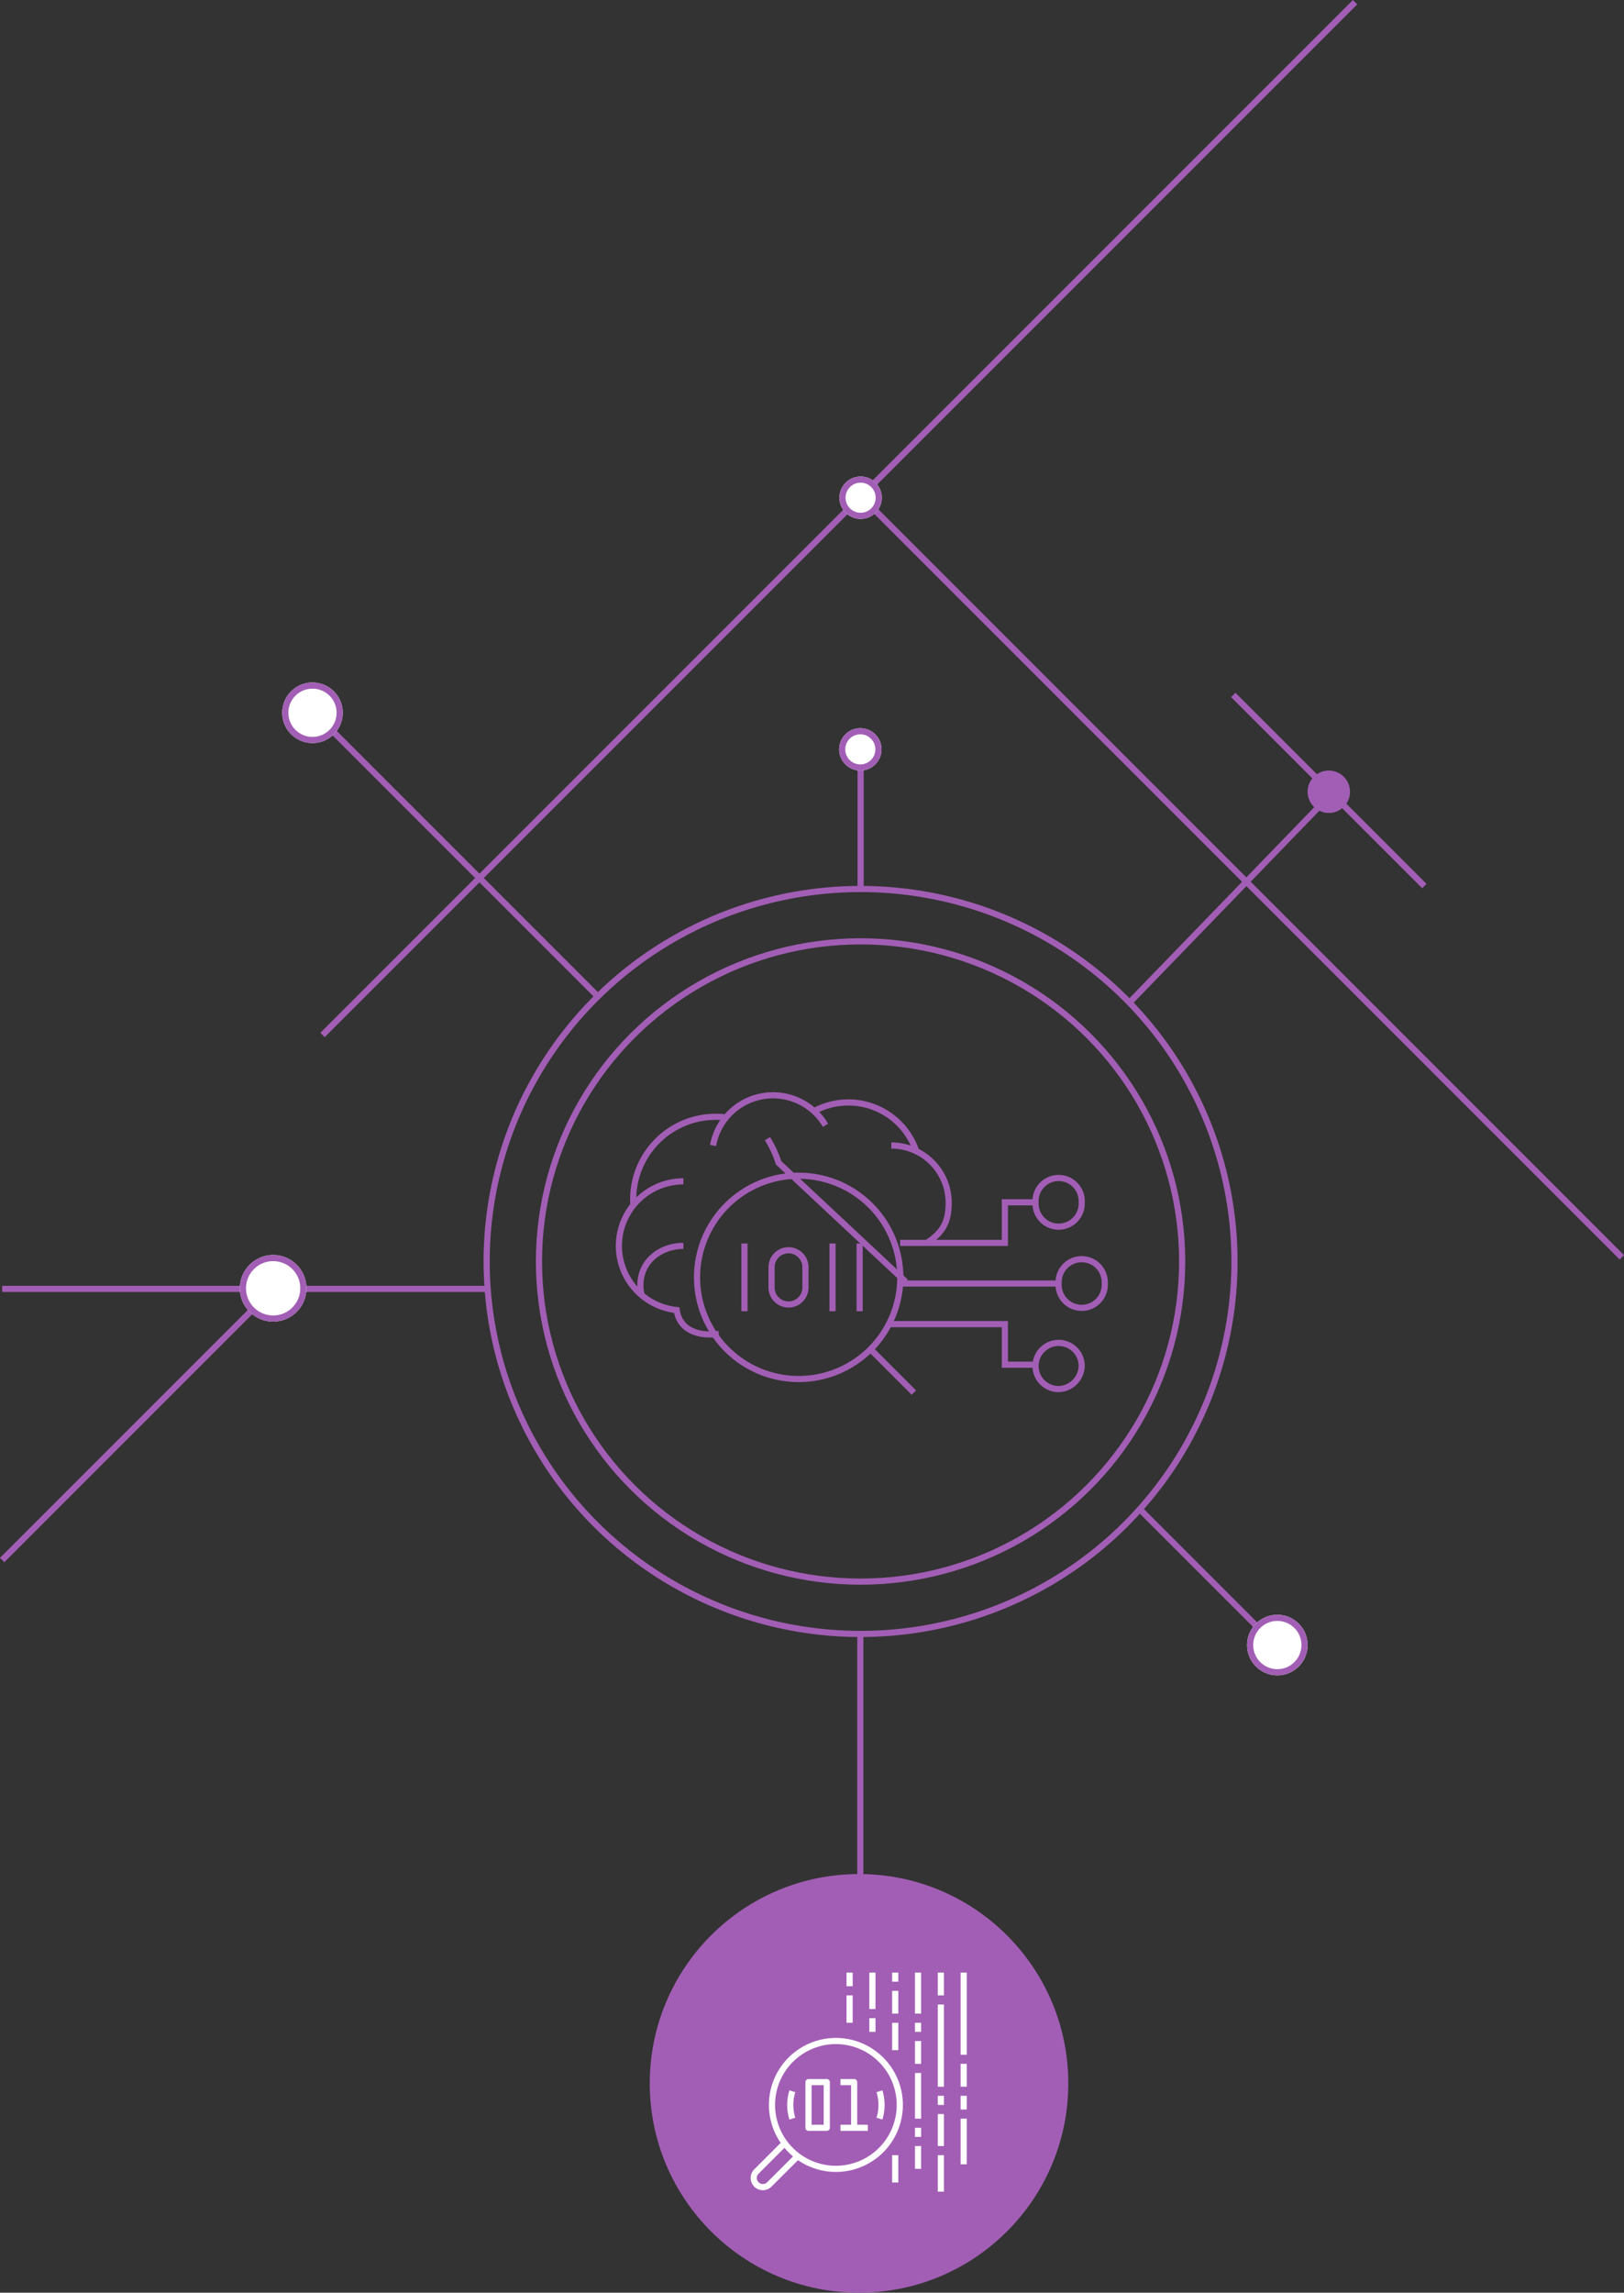 <svg xmlns="http://www.w3.org/2000/svg" xmlns:xlink="http://www.w3.org/1999/xlink" width="527.696" height="744.799" viewBox="0 0 527.696 744.799">
  <rect x="0" y="0" width="527.696" height="744.799" fill="#333333" stroke="none"/>
  <defs>
    <clipPath id="clip-path">
      <path id="Path_338" data-name="Path 338" d="M0,87.81H161.96V-12.252H0Z" transform="translate(0 12.252)" fill="none"/>
    </clipPath>
    <clipPath id="clip-path-3">
      <path id="Path_347" data-name="Path 347" d="M0,56.19H70.595V-14.994H0Z" transform="translate(0 14.994)" fill="none"/>
    </clipPath>
  </defs>
  <g id="Group_604" data-name="Group 604" transform="translate(-1049.293 -101.201)">
    <g id="Group_101" data-name="Group 101" transform="translate(-1624.812 917)">
      <g id="Ellipse_7" data-name="Ellipse 7" transform="translate(2831.234 -528)" fill="none" stroke="#a25eb5" stroke-width="2">
        <ellipse cx="122.5" cy="122" rx="122.5" ry="122" stroke="none"/>
        <ellipse cx="122.5" cy="122" rx="121.5" ry="121" fill="none"/>
      </g>
      <circle id="Ellipse_9" data-name="Ellipse 9" cx="68" cy="68" r="68" transform="translate(2885.234 -207)" fill="#a25eb5"/>
      <g id="Ellipse_8" data-name="Ellipse 8" transform="translate(2848.234 -511)" fill="none" stroke="#a25eb5" stroke-width="2">
        <ellipse cx="105.5" cy="105" rx="105.5" ry="105" stroke="none"/>
        <ellipse cx="105.5" cy="105" rx="104.5" ry="104" fill="none"/>
      </g>
      <path id="Path_92" data-name="Path 92" d="M3145.572-547.4H2987.76" transform="translate(-312.948 150.307)" fill="none" stroke="#a25eb5" stroke-width="2"/>
      <path id="Path_94" data-name="Path 94" d="M157.811,0H0" transform="translate(2953.657 -285.139) rotate(90)" fill="none" stroke="#a25eb5" stroke-width="2"/>
      <path id="Path_93" data-name="Path 93" d="M125.651,0H0" transform="translate(2674.812 -309.018) rotate(-45)" fill="none" stroke="#a25eb5" stroke-width="2"/>
      <path id="Path_86" data-name="Path 86" d="M349.8,0H0" transform="translate(3201.094 -407.349) rotate(-135)" fill="none" stroke="#a25eb5" stroke-width="2"/>
      <path id="Path_91" data-name="Path 91" d="M129.084,0H0" transform="translate(2868.498 -491.974) rotate(-135)" fill="none" stroke="#a25eb5" stroke-width="2"/>
      <path id="Path_95" data-name="Path 95" d="M63.758,0H0" transform="translate(3044.462 -325.507) rotate(45)" fill="none" stroke="#a25eb5" stroke-width="2"/>
      <path id="Path_87" data-name="Path 87" d="M87.785,0H0" transform="translate(3136.921 -527.968) rotate(-135)" fill="none" stroke="#a25eb5" stroke-width="2"/>
      <path id="Path_90" data-name="Path 90" d="M474.49,0H0" transform="translate(2778.908 -479.577) rotate(-45)" fill="none" stroke="#a25eb5" stroke-width="2"/>
      <g id="Ellipse_16" data-name="Ellipse 16" transform="translate(2752.037 -408.109)" fill="#fff" stroke="#a25eb5" stroke-width="2">
        <circle cx="10.824" cy="10.824" r="10.824" stroke="none"/>
        <circle cx="10.824" cy="10.824" r="9.824" fill="none"/>
      </g>
      <ellipse id="Ellipse_12" data-name="Ellipse 12" cx="6.888" cy="6.888" rx="6.888" ry="6.888" transform="translate(3098.996 -565.476)" fill="#a25eb5"/>
      <path id="Path_85" data-name="Path 85" d="M2773.472-622.6l-64.865,67.031" transform="translate(332.411 65.565)" fill="none" stroke="#a25eb5" stroke-width="2"/>
      <g id="Ellipse_14" data-name="Ellipse 14" transform="translate(2946.861 -661)" fill="#fff" stroke="#a25eb5" stroke-width="2">
        <ellipse cx="6.888" cy="6.888" rx="6.888" ry="6.888" stroke="none"/>
        <ellipse cx="6.888" cy="6.888" rx="5.888" ry="5.888" fill="none"/>
      </g>
      <g id="Ellipse_15" data-name="Ellipse 15" transform="translate(2765.802 -594.087)" fill="#fff" stroke="#a25eb5" stroke-width="2">
        <ellipse cx="9.84" cy="9.84" rx="9.84" ry="9.84" stroke="none"/>
        <ellipse cx="9.84" cy="9.84" rx="8.84" ry="8.84" fill="none"/>
      </g>
      <g id="Ellipse_18" data-name="Ellipse 18" transform="translate(3098.996 -271.555) rotate(180)" fill="#fff" stroke="#a25eb5" stroke-width="2">
        <ellipse cx="9.84" cy="9.84" rx="9.84" ry="9.84" stroke="none"/>
        <ellipse cx="9.84" cy="9.84" rx="8.84" ry="8.84" fill="none"/>
      </g>
      <line id="Line_7" data-name="Line 7" y1="47.233" transform="translate(2953.75 -574.407)" fill="none" stroke="#a25eb5" stroke-width="2"/>
      <g id="Ellipse_19" data-name="Ellipse 19" transform="translate(2946.769 -579.252)" fill="#fff" stroke="#a25eb5" stroke-width="2">
        <ellipse cx="6.888" cy="6.888" rx="6.888" ry="6.888" stroke="none"/>
        <ellipse cx="6.888" cy="6.888" rx="5.888" ry="5.888" fill="none"/>
      </g>
    </g>
    <g id="Group_370" data-name="Group 370" transform="translate(1248.343 467.221)">
      <g id="Group_364" data-name="Group 364" transform="translate(0 -12.252)" clip-path="url(#clip-path)">
        <g id="Group_360" data-name="Group 360" transform="translate(2.043 2.043)">
          <path id="Path_334" data-name="Path 334" d="M77.69,14.312A18.63,18.63,0,0,1,96.327,32.95c0,6.476-2.123,9.743-7.13,13.051M19.77,14.312A19.79,19.79,0,0,1,56.3,7.746M-6.111,33.693c-.049-.629-.074-1.258-.074-1.911a26.8,26.8,0,0,1,26.8-26.788,25.567,25.567,0,0,1,3.381.212m-2.36,70.35C13.179,76.5,8.679,73.066,7.96,67.782a20.968,20.968,0,0,1,2.164-41.823M-3.457,62.89a12.8,12.8,0,0,1-.392-3.144c0-8.159,6.893-12.814,13.974-12.814M52.577,3.173a23.28,23.28,0,0,1,33.2,12.977M82.354,58.578,41.069,19.948A34.879,34.879,0,0,0,37.435,12.1" transform="translate(10.84 1.997)" fill="none" stroke="#a25eb5" stroke-width="2"/>
        </g>
        <g id="Group_361" data-name="Group 361" transform="translate(89.411 28.899)">
          <path id="Path_335" data-name="Path 335" d="M61.873,30.094a7.5,7.5,0,1,1-14.978,0,7.5,7.5,0,1,1,14.978,0Zm-66.283,0H46.894M54.384,3.715a7.5,7.5,0,1,1-14.978,0,7.5,7.5,0,1,1,14.978,0ZM-4.607,16.9H29.425V3.715h9.98M54.384,56.474a7.5,7.5,0,1,0-7.489,7.914A7.708,7.708,0,0,0,54.384,56.474ZM-8.633,43.284H29.425v13.19h9.98" transform="translate(8.633 4.199)" fill="none" stroke="#a25eb5" stroke-width="2"/>
        </g>
        <g id="Group_362" data-name="Group 362" transform="translate(27.442 28.173)">
          <path id="Path_336" data-name="Path 336" d="M57.959,28.976A33.023,33.023,0,1,1,24.94-4.043,33.018,33.018,0,0,1,57.959,28.976Z" transform="translate(8.087 4.043)" fill="none" stroke="#a25eb5" stroke-width="2"/>
        </g>
        <g id="Group_363" data-name="Group 363" transform="translate(83.95 84.677)">
          <path id="Path_337" data-name="Path 337" d="M12.234,12.234-1.707-1.707" transform="translate(1.707 1.707)" fill="none" stroke="#a25eb5" stroke-width="2"/>
        </g>
      </g>
      <g id="Group_365" data-name="Group 365" transform="translate(42.854 37.933)">
        <path id="Path_339" data-name="Path 339" d="M0,0V22.018" transform="translate(0 0)" fill="none" stroke="#a25eb5" stroke-width="2"/>
      </g>
      <g id="Group_366" data-name="Group 366" transform="translate(80.279 37.933)">
        <path id="Path_340" data-name="Path 340" d="M0,0V22.018" transform="translate(0 0)" fill="none" stroke="#a25eb5" stroke-width="2"/>
      </g>
      <g id="Group_367" data-name="Group 367" transform="translate(71.473 37.933)">
        <path id="Path_341" data-name="Path 341" d="M0,0V22.018" transform="translate(0 0)" fill="none" stroke="#a25eb5" stroke-width="2"/>
      </g>
      <g id="Group_369" data-name="Group 369" transform="translate(0 -12.252)" clip-path="url(#clip-path)">
        <g id="Group_368" data-name="Group 368" transform="translate(51.658 52.386)">
          <path id="Path_342" data-name="Path 342" d="M9.661,4.831a5.5,5.5,0,1,0-11.009,0v6.607a5.5,5.5,0,1,0,11.009,0Z" transform="translate(1.348 0.674)" fill="none" stroke="#a25eb5" stroke-width="2"/>
        </g>
      </g>
    </g>
    <g id="Group_409" data-name="Group 409" transform="translate(1293.025 756.994)">
      <g id="Group_374" data-name="Group 374" transform="translate(0 -14.994)" clip-path="url(#clip-path-3)">
        <g id="Group_371" data-name="Group 371" transform="translate(1.186 55.742)">
          <path id="Path_344" data-name="Path 344" d="M11.021,3.309l-8.9,8.9a2.958,2.958,0,0,1-2.1.869,2.965,2.965,0,0,1-2.1-5.061l8.9-8.9" transform="translate(2.941 0.883)" fill="none" stroke="#fff" stroke-linejoin="round" stroke-width="2"/>
        </g>
        <g id="Group_372" data-name="Group 372" transform="translate(7.118 22.245)">
          <path id="Path_345" data-name="Path 345" d="M32.779,16.388A20.763,20.763,0,1,0,12.018,37.148,20.762,20.762,0,0,0,32.779,16.388Z" transform="translate(8.747 4.373)" fill="none" stroke="#fff" stroke-linejoin="round" stroke-width="2"/>
        </g>
        <g id="Group_373" data-name="Group 373" transform="translate(69.406 -0.002)">
          <path id="Path_346" data-name="Path 346" d="M0,0V26.7" fill="none" stroke="#fff" stroke-linejoin="round" stroke-width="2"/>
        </g>
      </g>
      <g id="Group_375" data-name="Group 375" transform="translate(61.991 -4.615)">
        <path id="Path_348" data-name="Path 348" d="M0,0V26.7" fill="none" stroke="#fff" stroke-linejoin="round" stroke-width="2"/>
      </g>
      <g id="Group_377" data-name="Group 377" transform="translate(0 -14.994)" clip-path="url(#clip-path-3)">
        <g id="Group_376" data-name="Group 376" transform="translate(39.746 -0.002)">
          <path id="Path_349" data-name="Path 349" d="M0,0V11.864" fill="none" stroke="#fff" stroke-linejoin="round" stroke-width="2"/>
        </g>
      </g>
      <g id="Group_378" data-name="Group 378" transform="translate(32.331 -7.581)">
        <path id="Path_351" data-name="Path 351" d="M0,0V8.9" fill="none" stroke="#fff" stroke-linejoin="round" stroke-width="2"/>
      </g>
      <g id="Group_379" data-name="Group 379" transform="translate(47.161 1.317)">
        <path id="Path_352" data-name="Path 352" d="M0,0V8.9" fill="none" stroke="#fff" stroke-linejoin="round" stroke-width="2"/>
      </g>
      <g id="Group_382" data-name="Group 382" transform="translate(0 -14.994)" clip-path="url(#clip-path-3)">
        <g id="Group_380" data-name="Group 380" transform="translate(47.161 59.319)">
          <path id="Path_353" data-name="Path 353" d="M0,0V8.9" fill="none" stroke="#fff" stroke-linejoin="round" stroke-width="2"/>
        </g>
        <g id="Group_381" data-name="Group 381" transform="translate(54.576 -0.002)">
          <path id="Path_354" data-name="Path 354" d="M0,0V13.345" fill="none" stroke="#fff" stroke-linejoin="round" stroke-width="2"/>
        </g>
      </g>
      <g id="Group_383" data-name="Group 383" transform="translate(61.991 25.046)">
        <path id="Path_356" data-name="Path 356" d="M0,0V2.967" fill="none" stroke="#fff" stroke-linejoin="round" stroke-width="2"/>
      </g>
      <g id="Group_384" data-name="Group 384" transform="translate(54.576 35.427)">
        <path id="Path_357" data-name="Path 357" d="M0,0V2.967" fill="none" stroke="#fff" stroke-linejoin="round" stroke-width="2"/>
      </g>
      <g id="Group_386" data-name="Group 386" transform="translate(0 -14.994)" clip-path="url(#clip-path-3)">
        <g id="Group_385" data-name="Group 385" transform="translate(69.406 29.659)">
          <path id="Path_358" data-name="Path 358" d="M0,0V7.416" fill="none" stroke="#fff" stroke-linejoin="round" stroke-width="2"/>
        </g>
      </g>
      <g id="Group_387" data-name="Group 387" transform="translate(54.576 41.359)">
        <path id="Path_360" data-name="Path 360" d="M0,0V7.416" fill="none" stroke="#fff" stroke-linejoin="round" stroke-width="2"/>
      </g>
      <g id="Group_389" data-name="Group 389" transform="translate(0 -14.994)" clip-path="url(#clip-path-3)">
        <g id="Group_388" data-name="Group 388" transform="translate(61.991 -0.002)">
          <path id="Path_361" data-name="Path 361" d="M0,0V7.416" fill="none" stroke="#fff" stroke-linejoin="round" stroke-width="2"/>
        </g>
      </g>
      <g id="Group_390" data-name="Group 390" transform="translate(47.161 -9.064)">
        <path id="Path_363" data-name="Path 363" d="M0,0V7.416" fill="none" stroke="#fff" stroke-linejoin="round" stroke-width="2"/>
      </g>
      <g id="Group_391" data-name="Group 391" transform="translate(39.746 -0.166)">
        <path id="Path_364" data-name="Path 364" d="M0,0V4.448" fill="none" stroke="#fff" stroke-linejoin="round" stroke-width="2"/>
      </g>
      <g id="Group_393" data-name="Group 393" transform="translate(0 -14.994)" clip-path="url(#clip-path-3)">
        <g id="Group_392" data-name="Group 392" transform="translate(32.331 -0.002)">
          <path id="Path_365" data-name="Path 365" d="M0,0V4.448" fill="none" stroke="#fff" stroke-linejoin="round" stroke-width="2"/>
        </g>
      </g>
      <g id="Group_394" data-name="Group 394" transform="translate(54.576 7.249)">
        <path id="Path_367" data-name="Path 367" d="M0,0V7.416" fill="none" stroke="#fff" stroke-linejoin="round" stroke-width="2"/>
      </g>
      <g id="Group_395" data-name="Group 395" transform="translate(54.576 17.631)">
        <path id="Path_368" data-name="Path 368" d="M0,0V14.831" fill="none" stroke="#fff" stroke-linejoin="round" stroke-width="2"/>
      </g>
      <g id="Group_396" data-name="Group 396" transform="translate(54.576 1.317)">
        <path id="Path_369" data-name="Path 369" d="M0,0V2.967" fill="none" stroke="#fff" stroke-linejoin="round" stroke-width="2"/>
      </g>
      <g id="Group_400" data-name="Group 400" transform="translate(0 -14.994)" clip-path="url(#clip-path-3)">
        <g id="Group_397" data-name="Group 397" transform="translate(47.161 -0.002)">
          <path id="Path_370" data-name="Path 370" d="M0,0V2.967" fill="none" stroke="#fff" stroke-linejoin="round" stroke-width="2"/>
        </g>
        <g id="Group_398" data-name="Group 398" transform="translate(69.406 40.04)">
          <path id="Path_371" data-name="Path 371" d="M0,0V4.448" fill="none" stroke="#fff" stroke-linejoin="round" stroke-width="2"/>
        </g>
        <g id="Group_399" data-name="Group 399" transform="translate(61.991 59.319)">
          <path id="Path_372" data-name="Path 372" d="M0,0V11.864" fill="none" stroke="#fff" stroke-linejoin="round" stroke-width="2"/>
        </g>
      </g>
      <g id="Group_401" data-name="Group 401" transform="translate(61.991 30.978)">
        <path id="Path_374" data-name="Path 374" d="M0,0V10.383" fill="none" stroke="#fff" stroke-linejoin="round" stroke-width="2"/>
      </g>
      <g id="Group_403" data-name="Group 403" transform="translate(0 -14.994)" clip-path="url(#clip-path-3)">
        <g id="Group_402" data-name="Group 402" transform="translate(69.406 47.455)">
          <path id="Path_375" data-name="Path 375" d="M0,0V14.831" fill="none" stroke="#fff" stroke-linejoin="round" stroke-width="2"/>
        </g>
      </g>
      <path id="Path_377" data-name="Path 377" d="M9.932,7.334H4V-7.5H9.932Z" transform="translate(14.982 28.095)" fill="none" stroke="#fff" stroke-linejoin="round" stroke-width="2"/>
      <g id="Group_404" data-name="Group 404" transform="translate(29.366 35.427)">
        <path id="Path_378" data-name="Path 378" d="M7.023,0h-8.9" transform="translate(1.874)" fill="none" stroke="#fff" stroke-linejoin="round" stroke-width="2"/>
      </g>
      <g id="Group_405" data-name="Group 405" transform="translate(29.365 20.597)">
        <path id="Path_379" data-name="Path 379" d="M0,0H4.448V14.831" fill="none" stroke="#fff" stroke-linejoin="round" stroke-width="2"/>
      </g>
      <g id="Group_408" data-name="Group 408" transform="translate(0 -14.994)" clip-path="url(#clip-path-3)">
        <g id="Group_406" data-name="Group 406" transform="translate(13.053 38.557)">
          <path id="Path_380" data-name="Path 380" d="M.536,0a14.913,14.913,0,0,0,0,8.9" transform="translate(0.143)" fill="none" stroke="#fff" stroke-linejoin="round" stroke-width="2"/>
        </g>
        <g id="Group_407" data-name="Group 407" transform="translate(42.031 38.559)">
          <path id="Path_381" data-name="Path 381" d="M0,7.023A14.823,14.823,0,0,0,.679,2.574,14.8,14.8,0,0,0,0-1.874" transform="translate(0 1.874)" fill="none" stroke="#fff" stroke-linejoin="round" stroke-width="2"/>
        </g>
      </g>
    </g>
  </g>
</svg>
